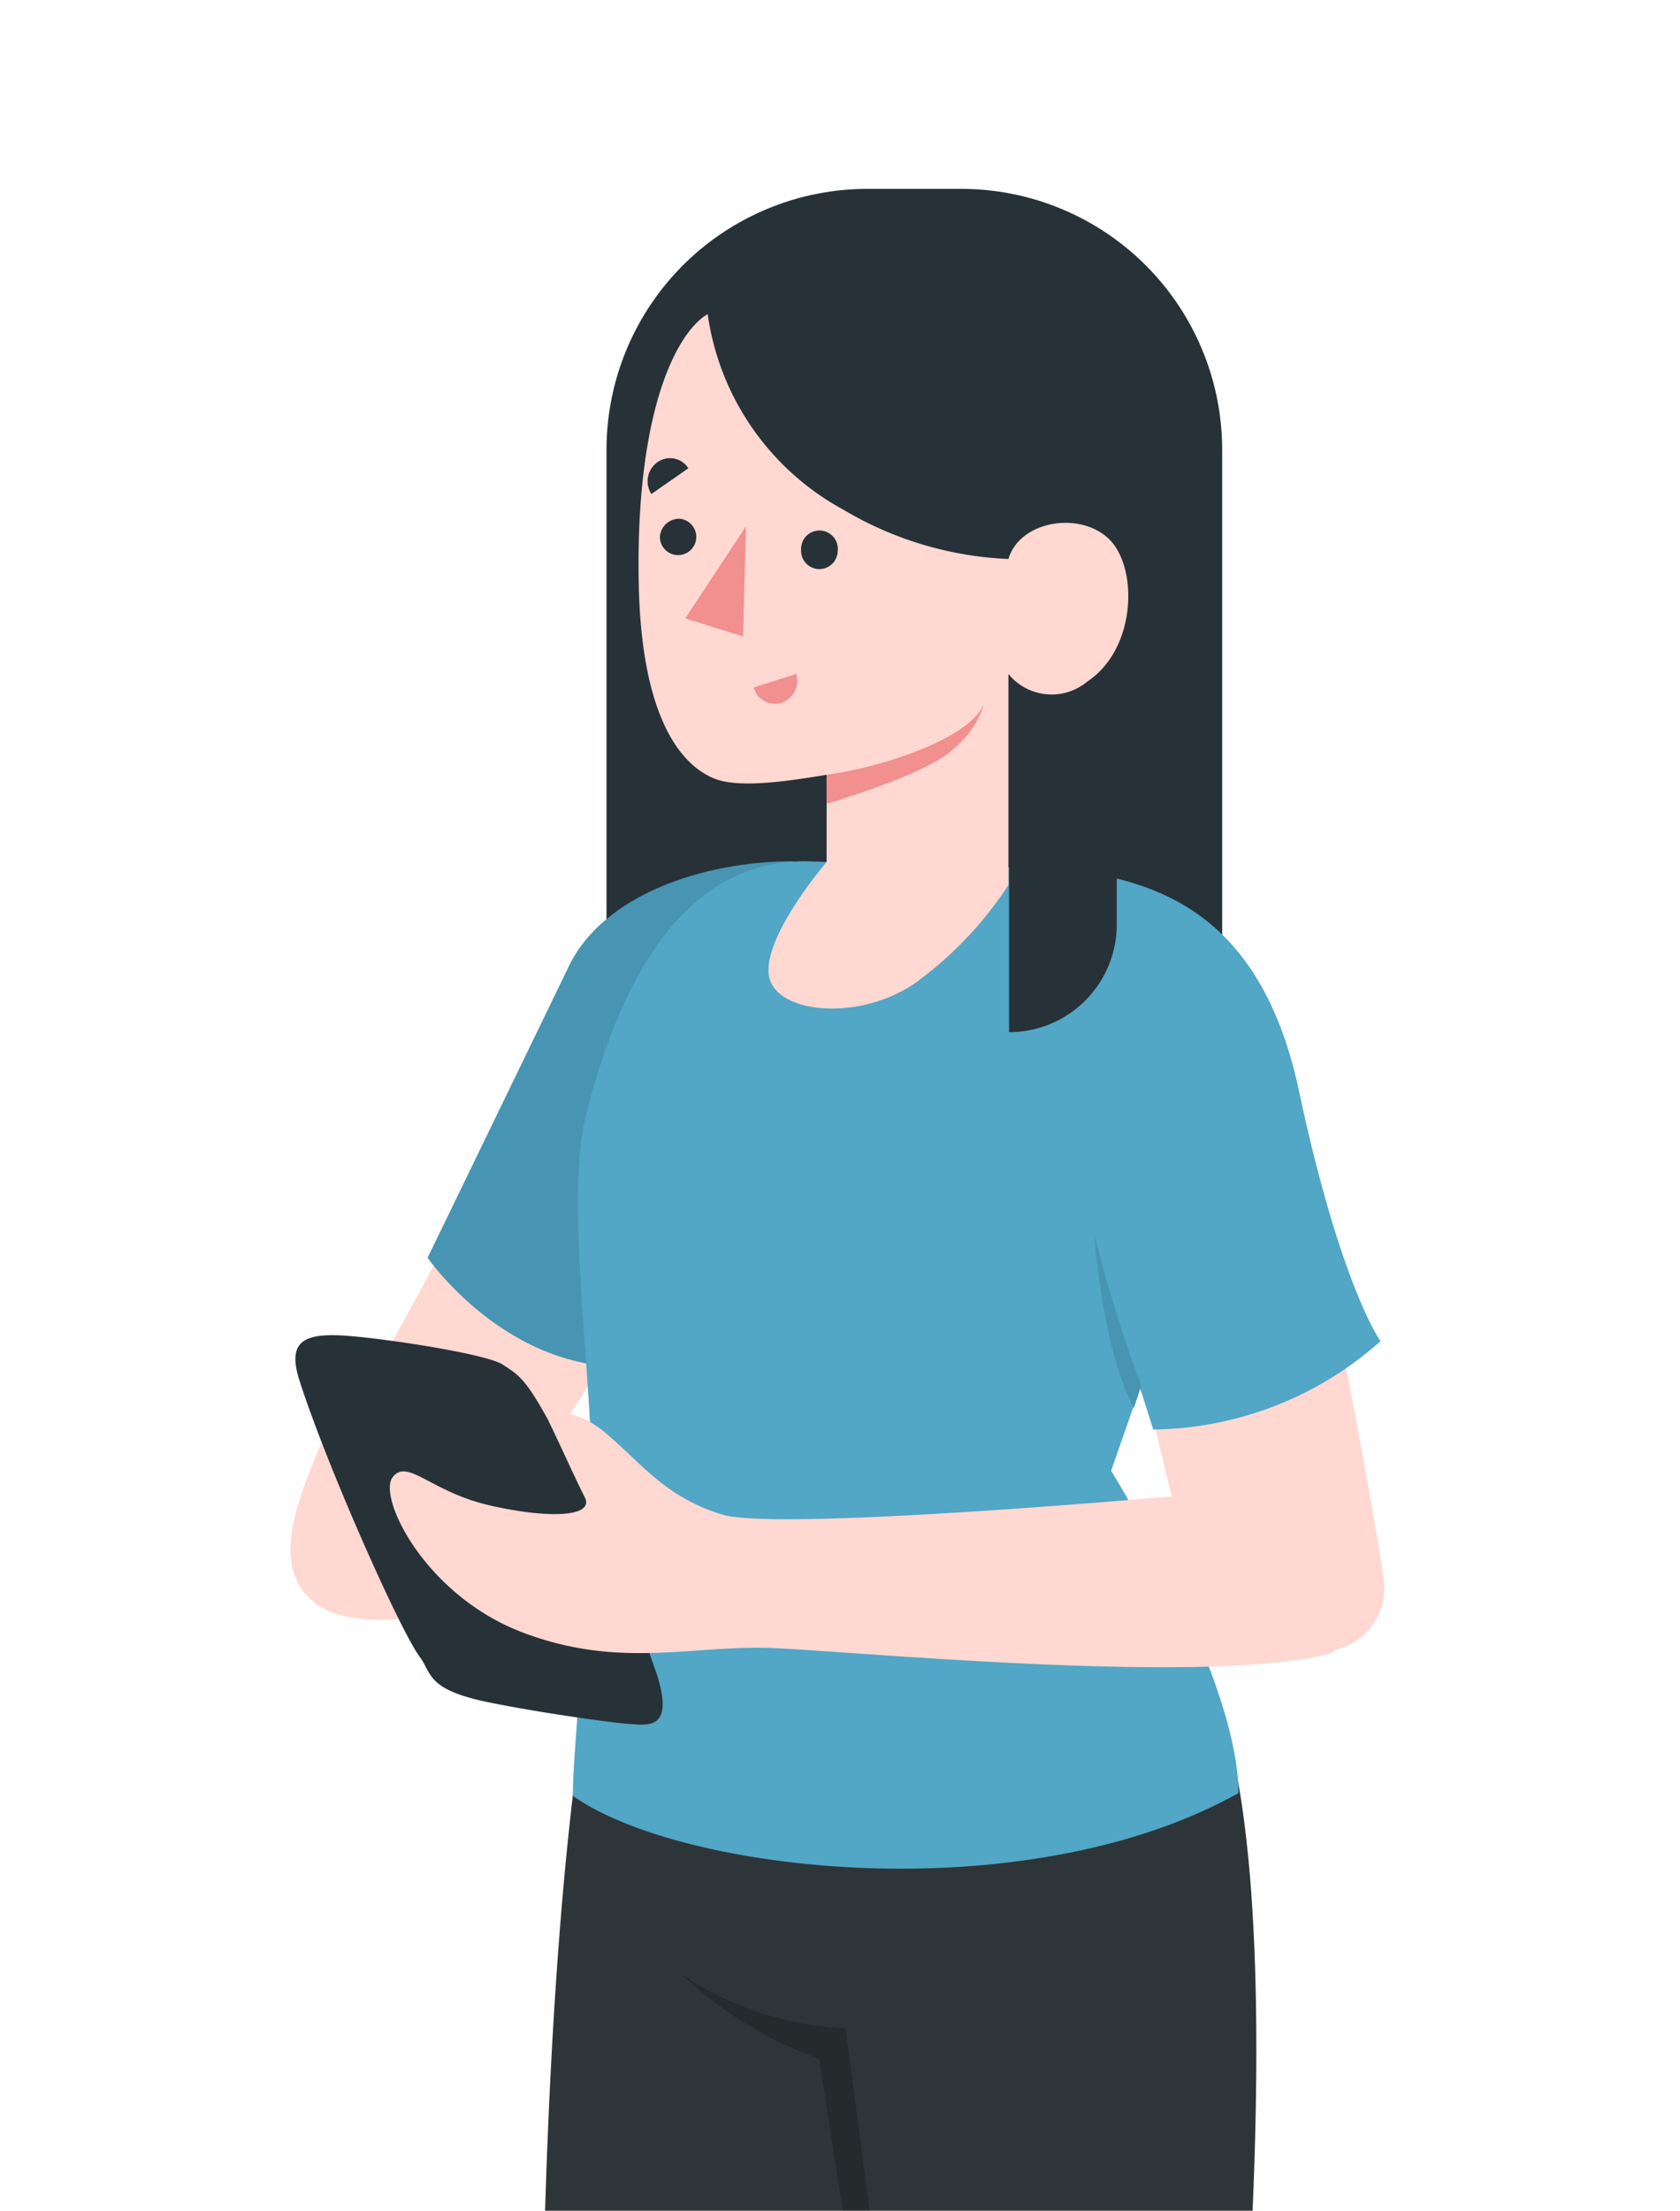 <svg xmlns="http://www.w3.org/2000/svg" xmlns:xlink="http://www.w3.org/1999/xlink" width="149" height="196" viewBox="0 0 149 196">
  <defs>
    <clipPath id="clip-path">
      <rect id="長方形_98" data-name="長方形 98" width="149" height="196" transform="translate(2589 -494)" fill="#fff" stroke="#707070" stroke-width="1"/>
    </clipPath>
  </defs>
  <g id="main-illust_sp02" transform="translate(-2589 494)" clip-path="url(#clip-path)">
    <g id="Character" transform="translate(2614.764 -477.253)">
      <path id="パス_442" data-name="パス 442" d="M21.564,121.558c-.1-1.372-2.659-15.919-4.409-24.016L0,102.688,2.745,114.1l14.221,13.723a5.61,5.61,0,0,0,4.6-6.261Z" transform="translate(75.392 1.768)" fill="#ffd8d2"/>
      <path id="パス_443" data-name="パス 443" d="M68.7,82.086H14.117V23.142A23.142,23.142,0,0,1,37.259,0h8.32A23.142,23.142,0,0,1,68.721,23.142V82.086Z" transform="translate(13.91 0)" fill="#263238"/>
      <path id="パス_444" data-name="パス 444" d="M73.655,91l-8.1,14.8L78.15,116.6l11.511-18.27Z" transform="translate(-59.404 1.649)" fill="#ffd8d2"/>
      <path id="パス_445" data-name="パス 445" d="M78.638,107.8c-1.716,4.666-5.833,12.009-1.064,15.663s18.064-.738,18.064-.738Z" transform="translate(-75.348 1.954)" fill="#ffd8d2"/>
      <path id="パス_446" data-name="パス 446" d="M83.911,58.551c-8.011,0-16.846,3-19.882,9.281S51.489,93.7,51.489,93.7s7.085,10.293,18.338,9.641Z" transform="translate(-39.329 1.061)" fill="#4795b2"/>
      <path id="パス_447" data-name="パス 447" d="M52.26,315.481a71.961,71.961,0,0,1-9.933,9.59,4.313,4.313,0,0,0-1.372,1.578c-.429,1.047-1.064,3.6,3.671,4.992A17.309,17.309,0,0,0,58.9,329.514c3.705-2.591,3.62-7.566,7.068-10.6,2.556-2.231,5.867-2.952,7.891-5.8,1.407-1.989.875-4.511,0-7.633-1.029-3.431-1.561-5.97-2.693-5.644l.274,1.578c-1.3,2.334-8.577,3.431-12.008,1.99A136.6,136.6,0,0,1,52.26,315.481Z" transform="translate(-19.12 5.434)" fill="#263238"/>
      <path id="パス_448" data-name="パス 448" d="M46.7,319.086a44.617,44.617,0,0,0,3.071-3.431,87.5,87.5,0,0,0,5.541-9.161,10.017,10.017,0,0,0,.875-6.107l-1-8.32,12.54-1.853,1.149,11.356c.412,2.591-1.613,4.992-5.232,8.458s-8.046,11.34-11.391,13.45-5.8,2.144-7.308,1.235S43.267,323.048,46.7,319.086Z" transform="translate(-16.647 5.26)" fill="#ffd8d2"/>
      <path id="パス_449" data-name="パス 449" d="M29.593,317.339v-1.716c-.686,2.059-3.911,10.91-8.766,15.44-3.877,3.534-9.161,7.617-10.5,11.545s7.342,5.472,10.962,4.838a22.3,22.3,0,0,0,12.592-6.862c2.093-2.539,3.431-5.575,4.906-7.582s4.906-4.255,5.713-6.588a15.025,15.025,0,0,0-.7-6.432c-.583-2.179-1.184-4.563-1.938-4.358v1.287a9.713,9.713,0,0,1-6.124,2.076C33.933,319.072,29.576,318.711,29.593,317.339Z" transform="translate(42.042 5.72)" fill="#263238"/>
      <path id="パス_450" data-name="パス 450" d="M14.2,334.244c1.2-1.064,2.419-2.11,3.517-3.105a35.779,35.779,0,0,0,7.48-12.008,16.731,16.731,0,0,0,1.287-6.468v-6.981H38.747V317.4c-.6,2.539-6.227,9.332-9.435,13.723-2.127,2.968-6.21,6.725-11.082,7.377C13.563,339.185,11.213,337.676,14.2,334.244Z" transform="translate(45.154 5.54)" fill="#ffd8d2"/>
      <path id="パス_451" data-name="パス 451" d="M68.921,130.047c9.521,20.775-.343,93.974-.343,93.974.292,3.431,4.134,10,5.575,24.858,1.716,17.532-2.659,61.552-2.659,61.552a13.264,13.264,0,0,1-12.4.5s-11.7-66.3-13.9-83.75c-1.921-15.216-5.147-40.434-5.147-40.434l-4.855,40.245s2.23,9.59,2.9,16.091c1.269,12.009,1.166,52.991,1.166,52.991a19.87,19.87,0,0,1-13.312,2.419s-11.905-63.113-15.233-75.053c-1.492-5.37-2.179-67.178,3.757-96.427Z" transform="translate(12.595 2.302)" fill="#2e3538"/>
      <path id="パス_452" data-name="パス 452" d="M61.531,186.228,58.1,160.255a28.44,28.44,0,0,1-14.547-4.786,34.773,34.773,0,0,0,12.2,7.514l3.431,22.01-.961,28.066Z" transform="translate(-8.869 2.818)" opacity="0.2"/>
      <path id="パス_453" data-name="パス 453" d="M52.335,59.1A24.016,24.016,0,0,1,68.443,72.275a20.929,20.929,0,0,1,.566,15.714l-8.577,24.6s11.288,18.253,11.288,28.58c-18.87,10.534-49.3,7.1-59,.258-.274-1.836,2.024-23.33,1.51-32.783-.549-10.07-1.939-21.444-.36-27.671,2.951-11.562,8.457-22.421,19.419-22.421Z" transform="translate(12.352 1.061)" fill="#52a6c6"/>
      <path id="パス_454" data-name="パス 454" d="M2.71,59.09c7.274,1.029,17.961,2.5,21.649,19.8s7.233,22.2,7.233,22.2a30.813,30.813,0,0,1-20.155,7.831L7.359,96.093Z" transform="translate(65.082 1.071)" fill="#52a6c6"/>
      <path id="パス_455" data-name="パス 455" d="M23.3,74.1a9.555,9.555,0,0,0,9.555-9.555V36.7H23.3Z" transform="translate(40.427 0.665)" fill="#263238"/>
      <path id="パス_456" data-name="パス 456" d="M28.426,10.9c-2.882,1.715-6.45,8.955-6.107,24.154.309,12.883,4.477,16.074,6.587,16.983s6.142.36,10.07-.292v7.737S33.538,65.8,33.83,69.348s7.84,4.374,12.935.909A32.99,32.99,0,0,0,55.1,61.525V42.809a4.941,4.941,0,0,0,7,.669C66.441,40.6,66.613,33.46,64.074,30.9s-7.96-1.716-8.972,1.715a31.171,31.171,0,0,1-14.616-4.357A23.468,23.468,0,0,1,28.426,10.9Z" transform="translate(8.573 0.198)" fill="#ffd8d2"/>
      <path id="パス_457" data-name="パス 457" d="M47.6,31.488a1.622,1.622,0,0,0,3.242.12,1.63,1.63,0,1,0-3.242-.154Z" transform="translate(-2.314 0.539)" fill="#263238"/>
      <path id="パス_458" data-name="パス 458" d="M54.909,42.241l-3.774,1.2A1.956,1.956,0,0,0,53.588,44.8a2.076,2.076,0,0,0,1.321-2.556Z" transform="translate(-10.053 0.766)" fill="#f28f8f"/>
      <path id="パス_459" data-name="パス 459" d="M60.956,26.628l3.277-2.282a1.921,1.921,0,0,0-2.728-.549,2.076,2.076,0,0,0-.549,2.83Z" transform="translate(-28.949 0.425)" fill="#263238"/>
      <path id="パス_460" data-name="パス 460" d="M59.93,30.323a1.613,1.613,0,1,0,1.716-1.6,1.716,1.716,0,0,0-1.716,1.6Z" transform="translate(-27.168 0.521)" fill="#263238"/>
      <path id="パス_461" data-name="パス 461" d="M60.987,29.385l-.257,9.761-5.129-1.6Z" transform="translate(-20.591 0.533)" fill="#f28f8f"/>
      <path id="パス_462" data-name="パス 462" d="M34.825,51.133c4.134-.532,12.66-2.985,14-6.364a8.714,8.714,0,0,1-3,4.289c-2.539,2.179-11,4.649-11,4.649Z" transform="translate(12.725 0.811)" fill="#f28f8f"/>
      <path id="パス_463" data-name="パス 463" d="M85.61,107.964c-2.35-4.374-2.933-4.58-4.34-5.523S71.3,100.194,67.752,99.9c-4.186-.36-5.678.412-4.512,4.014,2.487,7.7,8.938,22.147,10.636,24.412,1.1,1.475.583,2.9,6.056,4.031,4.323.892,11,1.836,12.609,1.938s3.877.5,2.419-4.271a158.731,158.731,0,0,0-6.433-15.868C86.708,110.246,85.61,107.964,85.61,107.964Z" transform="translate(-62.421 1.809)" fill="#263238"/>
      <path id="パス_464" data-name="パス 464" d="M73.681,113.982s-35.013,3.14-39.936,1.613-6.982-4.34-10.087-7.033-5.267-2.041-5.267-1.2c.635,1.252,2.453,5.3,3.174,6.674.943,1.818-3.277,1.939-8.474.737s-7.291-4.236-8.577-2.453,2.882,10.43,11.528,13.723,15.062,1.1,22.215,1.39,39.8,3.431,49.749.378a8.783,8.783,0,0,0-3.431-8.458A30.3,30.3,0,0,0,73.681,113.982Z" transform="translate(4.524 1.933)" fill="#ffd8d2"/>
      <path id="パス_465" data-name="パス 465" d="M25.346,104.487A129.847,129.847,0,0,1,21.16,91s.686,10.035,3.517,15.44Z" transform="translate(50.114 1.649)" fill="#4795b2"/>
    </g>
  </g>
</svg>
